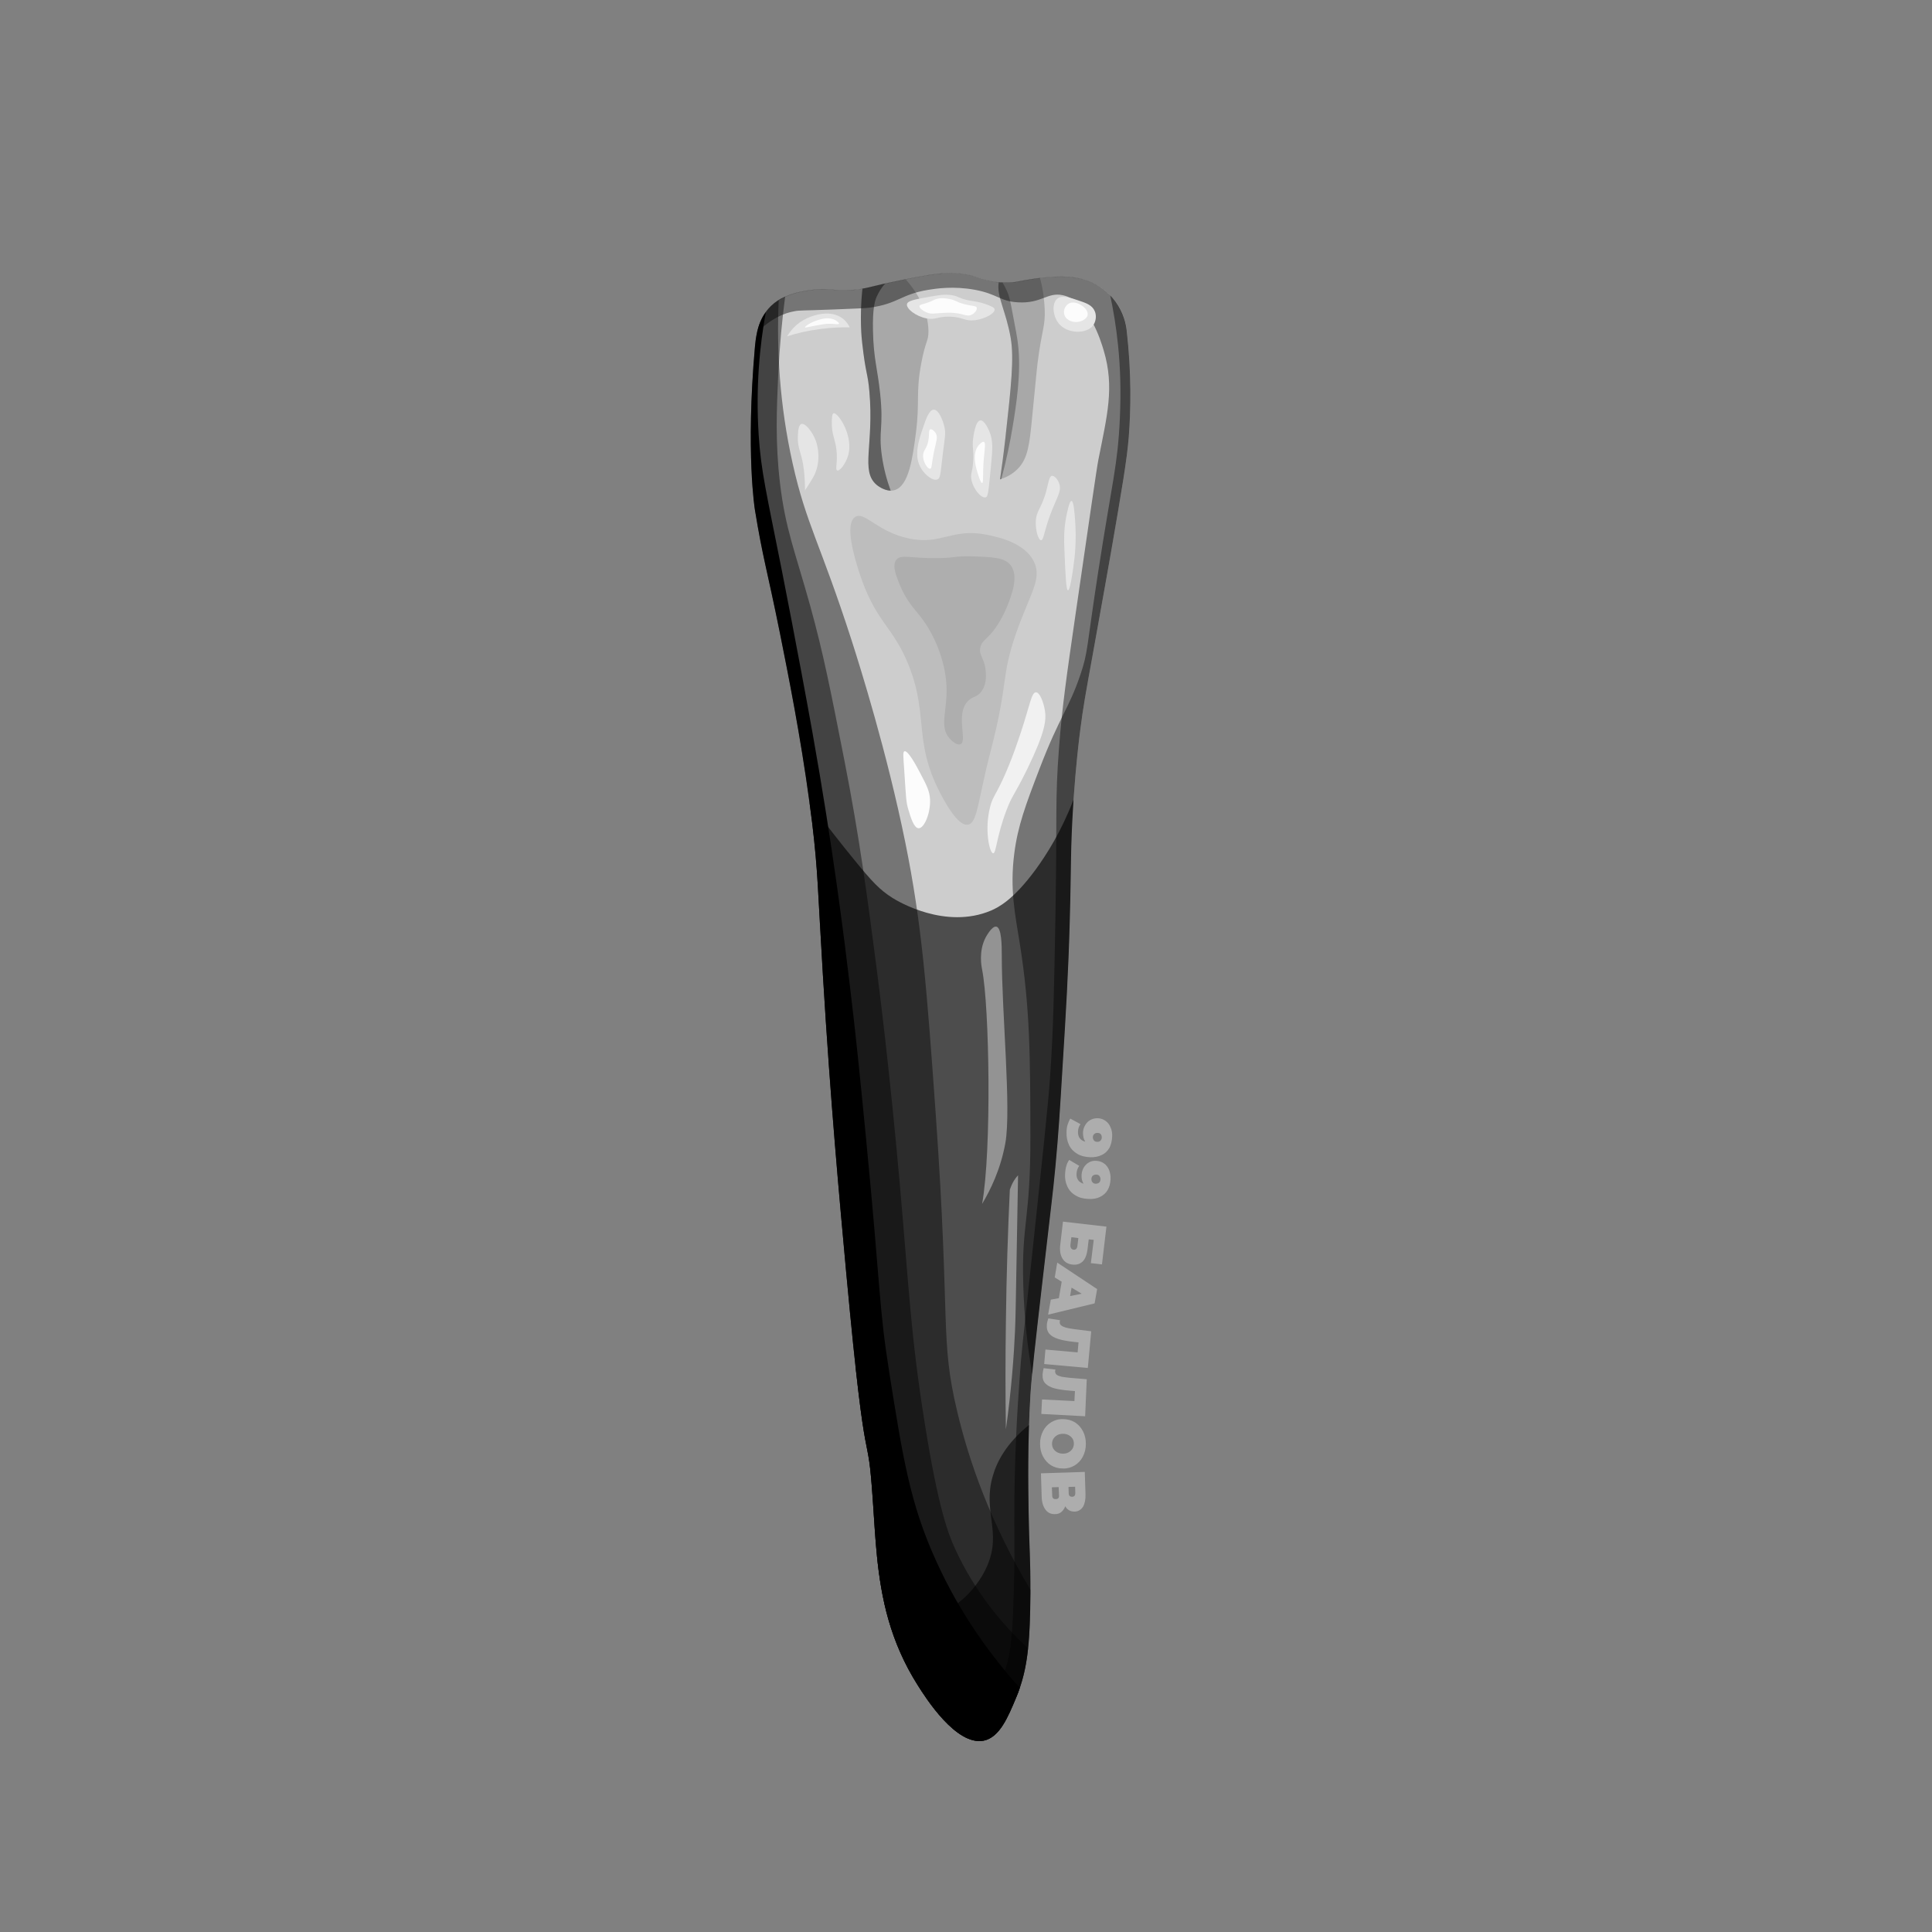 <?xml version="1.0" encoding="utf-8"?>
<!-- Generator: Adobe Illustrator 26.0.3, SVG Export Plug-In . SVG Version: 6.00 Build 0)  -->
<svg version="1.1" xmlns="http://www.w3.org/2000/svg" xmlns:xlink="http://www.w3.org/1999/xlink" x="0px" y="0px"
	 viewBox="0 0 1080 1080" style="enable-background:new 0 0 1080 1080;" xml:space="preserve">
<rect x="0" y="0" width="1080" height="1080" fill="#808080" stroke="none"/>
<style type="text/css">
	.st0{fill:#CDCDCD;}
	.st1{fill:#4D4D4D;}
	.st2{fill:#282828;}
	.st3{fill:#858585;}
	.st4{fill:#7A7A7A;}
	.st5{opacity:0.41;fill:#BBBBBB;}
	.st6{fill:#FCFCFC;}
	.st7{opacity:0.62;fill:#FCFCFC;}
	.st8{opacity:8.000000e-02;}
	.st9{opacity:0.64;}
	.st10{opacity:0.67;fill:#282828;}
	.st11{opacity:0.79;fill:#292929;}
	.st12{opacity:0.59;fill:#292929;}
	.st13{opacity:0.43;}
	.st14{opacity:0.74;}
	.st15{opacity:0.46;fill:#E5E5E5;}
	.st16{fill:#ADADAD;}
	.st17{opacity:0.18;}
	.st18{opacity:0.27;}
	.st19{fill:#E5E5E5;}
	.st20{fill:#F1F1F1;}
	.st21{opacity:0.57;}
	.st22{fill:#0A0A0A;}
	.st23{fill:#989898;}
	.st24{fill:#595959;}
	.st25{opacity:0.17;}
	.st26{fill:#D2D2D2;}
	.st27{fill:#DADADA;}
	.st28{fill:#E1DFDF;}
	.st29{opacity:0.59;fill:#FCFCFC;}
</style>
<g id="Слой_1">
</g>
<g id="Слой_2">
	<g id="группа_00000155115406813651057460000015934503171357503409_">
		<g>
			<path class="st0" d="M631,244c-1,13-4,30.3-10,65c-1.4,7.9-4.2,23.9-10,56c-4.2,23.1-5.5,30.3-7,42c-1,7.5-2.5,20.3-3.9,40
				c0,0.7-0.1,1.4-0.1,2c-1.7,26.3-1.1,34.9-2,66c-0.8,28.9-2.1,50.5-4,81c-1.5,25.2-2.3,37.8-4,56c-1.6,16.9-2.2,20-7,62
				c-3,25.8-4.9,42.7-6,54c-0.5,5-0.8,8.9-1,12c-0.3,5.7-0.6,11.2-0.8,16.6c-0.7,20-0.4,37.1-0.2,48.4c0.3,21.2,1.1,25.4,1,43.7
				c0,0.7,0,1.5,0,2.3c-0.1,12.5-0.4,22.3-1.3,30.5c-0.9,8.5-2.3,15.4-4.6,22c-0.6,1.8-1.3,3.7-2.1,5.5c-4.6,11-9.2,22.1-18,24
				c-15.4,3.2-32.6-24-37-31c-15.4-24.4-20.4-48.4-22.8-72.4c-1-9.9-1.5-19.8-2.2-29.6c-2.7-40.3-3.2-16-9.7-75.5
				c-1.4-13.2-3.2-30.5-5.3-53.5c-3.8-41.5-8.7-94.5-13-166c-2.9-47.8-2.7-57.6-6-85c-0.5-3.9-1-7.7-1.5-11.5
				c-5-37-11.8-71-16.5-94.5c-7.4-36.6-9.5-41.5-14-69c0,0-5.2-31.6,0-91c0.2-2.2,0.5-5.1,1.2-8.2c0.8-3.7,2.2-7.7,4.9-11.3
				c0.9-1.2,1.8-2.4,3-3.4c1.3-1.3,2.7-2.3,4.2-3.2c1.2-0.8,2.4-1.4,3.7-2c5.6-2.5,11.4-3.3,15.1-3.8c9.5-1.3,11.7,0.9,23,0
				c2-0.2,3.6-0.4,5.1-0.6c4.1-0.7,7.1-1.8,14.9-3.4c3.3-0.7,6.3-1.3,9.2-1.9c16.7-3.4,26.5-4.8,36.8-2.1c5.2,1.3,9.1,3.2,15.3,3.8
				c1.1,0.1,2.4,0.2,3.7,0.2c5.8,0.1,7.9-1,15-2c1.3-0.2,2.7-0.4,4.3-0.6c6.8-0.9,15.5-1.5,23.7,0.6c0.2,0,0.4,0.1,0.6,0.2
				c5.8,1.6,11,4.7,15,8.9c5.1,5.2,8.4,12.1,9.2,19.7C632.6,209.2,632.1,229.3,631,244z"/>
			<path class="st1" d="M600.1,447c0,0.7-0.1,1.4-0.1,2c-1.7,26.3-1.1,34.9-2,66c-0.8,28.9-2.1,50.5-4,81c-1.5,25.2-2.3,37.8-4,56
				c-1.6,16.9-2.2,20-7,62c-4.3,37.1-6.4,55.9-7,66c-1.6,27-1.2,50.6-1,65c0.4,22.1,1.1,25.7,1,46c-0.2,29.1-1.9,43.2-8,58
				c-4.6,11-9.2,22.1-18,24c-15.4,3.2-32.6-24-37-31c-21.8-34.4-22.7-68.1-25-102c-3.3-49.2-3.3-2.1-15-129
				c-3.8-41.5-8.7-94.5-13-166c-2.9-47.8-2.7-57.6-6-85c-0.5-3.9-1-7.7-1.5-11.5c9.4,12.6,17.7,23.2,24.5,31.5
				c10.4,12.8,14.8,17.5,22,22c2.8,1.8,29.5,17.8,55,7c4.2-1.8,12.6-6.1,25-23C585.1,477.6,593.3,464.8,600.1,447z"/>
			<path class="st13" d="M574.7,921.5c-1.1,10.8-3.2,19-6.7,27.5c-4.6,11-9.2,22.1-18,24c-15.4,3.2-32.6-24-37-31
				c-21.8-34.4-22.7-68.1-25-102c-3.3-49.2-3.3-2.1-15-129c-3.8-41.5-8.7-94.5-13-166c-2.9-47.8-2.7-57.6-6-85
				c-0.5-3.9-1-7.7-1.5-11.5c-5-37-11.8-71-16.5-94.5c-7.4-36.6-9.5-41.5-14-69c0,0-5.2-31.6,0-91c0.5-5.7,1.5-15.8,9-23
				c2.4-2.3,5.1-4,7.9-5.2c-1.7,12.8-3.1,27.6-3.9,44.2c-0.8,18.3-1.7,37,1,60c3.1,26,8.3,37.7,17,69c7.3,26.5,11.2,46.3,19,86
				c8.7,44.3,12.9,77,18,116c1.3,10,7.3,56.8,13,121c5,56.3,6,84.2,14,134c7.7,48.1,13.2,61.7,17,70
				C544.8,889.5,559.9,907.8,574.7,921.5z"/>
			<path class="st13" d="M631,244c-1,13-4,30.3-10,65c-1.4,7.9-4.2,23.9-10,56c-4.2,23.1-5.5,30.3-7,42c-1,7.5-2.5,20.3-3.9,40
				c0,0.7-0.1,1.4-0.1,2c-1.7,26.3-1.1,34.9-2,66c-0.8,28.9-2.1,50.5-4,81c-1.5,25.2-2.3,37.8-4,56c-1.6,16.9-2.2,20-7,62
				c-4.3,37.1-6.4,55.9-7,66c-1.6,27-1.2,50.6-1,65c0.4,22.1,1.1,25.7,1,46c-0.1,12.5-0.4,22.3-1.3,30.5c-1.1,10.8-3.2,19-6.7,27.5
				c-4.6,11-9.2,22.1-18,24c-15.4,3.2-32.6-24-37-31c-15.4-24.4-20.4-48.4-22.8-72.4c7.2,13.1,12.2,24.8,15.8,34.4
				c4.9,13.2,8.5,26.2,21,34c1.3,0.8,17,10.3,28,4c10.5-6,11.1-25.4,12-64c0.2-11.2,0-15.4,0-27c-0.1-36.2,1.8-64.2,3-81
				c1-14,1.4-16.8,7-69c6-56.5,9.1-85.1,10-99c1.9-27.2,2.2-48.1,3-90c1-57.5-0.3-64,2-94c1.8-23.7,4.4-41.1,9-73
				c8.1-55.7,12.1-83.6,13-88c4.9-24.8,9.1-40.5,3-61c-1.5-5.1-8.3-28-23-31c-8.5-1.8-11.8,4.8-25,4c-10.2-0.6-11.2-4.6-24-7
				c-11.9-2.2-21.7-0.7-26,0c-15.8,2.6-16.7,7.8-33,10c-2,0.3-8,0.5-20,1c-18.3,0.7-19,0.4-22,1c-5.6,1-12.8,3.9-20.8,11.8
				c1.1-4.9,3.3-10.4,7.8-14.8c2.4-2.3,5.1-4,7.9-5.2c5.6-2.5,11.4-3.3,15.1-3.8c9.5-1.3,11.7,0.9,23,0c7.6-0.6,9.3-1.8,20-4
				c22.6-4.7,33.8-7.1,46-4c6.1,1.6,10.5,3.9,19,4c5.8,0.1,7.9-1,15-2c7.1-1,18-2.6,28,0c0.2,0,0.4,0.1,0.6,0.2
				c13.2,3.6,22.7,15,24.3,28.6C632.6,209.2,632.1,229.3,631,244z"/>
			<path d="M570.1,943.5c-0.6,1.8-1.3,3.7-2.1,5.5c-4.6,11-9.2,22.1-18,24c-15.4,3.2-32.6-24-37-31c-15.4-24.4-20.4-48.4-22.8-72.4
				c-1-9.9-1.5-19.8-2.2-29.6c-3.3-49.2-3.3-2.1-15-129c-3.8-41.5-8.7-94.5-13-166c-2.9-47.8-2.7-57.6-6-85c-0.5-3.9-1-7.7-1.5-11.5
				c-5-37-11.8-71-16.5-94.5c-7.4-36.6-9.5-41.5-14-69c0,0-5.2-31.6,0-91c0.2-2.2,0.5-5.1,1.2-8.2c0.8-3.7,2.2-7.7,4.9-11.3
				c-3.4,18.5-5.7,41.9-4,68.6c1.3,20.4,4.4,32.6,13,76c0,0,8.9,44.9,17,90c11.5,64.3,17.8,115.3,21,142c3.6,29.8,5.7,51.3,9,85
				c8.4,86.4,7.1,93.7,13,131c7.6,48,11.7,73.5,26,105C537,903,554.8,926.6,570.1,943.5z"/>
			<path class="st13" d="M576,888.7c0,0.7,0,1.5,0,2.3c-0.1,12.5-0.4,22.3-1.3,30.5c-0.9,8.5-2.3,15.4-4.6,22
				c-0.6,1.8-1.3,3.7-2.1,5.5c-4.6,11-9.2,22.1-18,24c-15.4,3.2-32.6-24-37-31c-15.4-24.4-20.4-48.4-22.8-72.4
				c-1-9.9-1.5-19.8-2.2-29.6c-3.3-49.2-3.3-2.1-15-129c-3.8-41.5-8.7-94.5-13-166c-2.9-47.8-2.7-57.6-6-85c-0.5-3.9-1-7.7-1.5-11.5
				c-5-37-11.8-71-16.5-94.5c-7.4-36.6-9.5-41.5-14-69c0,0-5.2-31.6,0-91c0.2-2.2,0.5-5.1,1.2-8.2c0.8-3.7,2.2-7.7,4.9-11.3
				c0.9-1.2,1.8-2.4,3-3.4c1.3-1.3,2.7-2.3,4.2-3.2c-1.2,27.2,0.4,58.1,7.8,91.2c7.6,34.1,15.5,44.7,33,99c4.8,15,19.6,61.9,30,113
				c9.3,45.8,12,81.8,17,152c8.3,117.4,2.2,125,12,166C541.9,817.8,554,851.7,576,888.7z"/>
			<path class="st17" d="M515,203c-3.2,17.1-0.7,21-3,39c-1.8,13.7-3.9,29.8-12,32c-0.7,0.2-1.4,0.3-2.1,0.3c-4-0.1-7.6-3-7.9-3.3
				c-9.1-7.8-1.4-22.2-4-52c-0.9-10.7-2-9.3-4-27c-0.3-2.3-1.6-14.5,0.1-30.6c3.6-0.6,6.5-1.5,12.7-2.9c0.7-0.2,1.4-0.3,2.2-0.5
				c3.3-0.7,6.3-1.3,9.2-1.9c6.9,7.6,12.7,18.1,12.8,28.9C519.1,190.9,517.4,190.2,515,203z"/>
			<path class="st17" d="M580,203c-0.3,2.2-0.2,1.6-3,30c-1.5,15.5-2.4,23.3-8,29c-3,3.1-6.5,4.8-9.2,5.7c-0.3,0.1-0.6,0.2-0.8,0.3
				c0.8-5.3,1.9-13.2,3-23c3.3-29.7,4.9-44.6,3-56c-2.7-15.5-8-23.3-6.7-31.2c0.7,0.1,1.4,0.1,2.1,0.1c0.5,0,1,0,1.6,0
				c5.8,0.1,7.9-1,15-2c1.3-0.2,2.7-0.4,4.3-0.6c1.8,6,2.5,13,2.7,17.6C584.4,182.6,582.4,184,580,203z"/>
			<path class="st13" d="M631,244c-1,13-4,30.3-10,65c-1.4,7.9-4.2,23.9-10,56c-4.2,23.1-5.5,30.3-7,42c-1,7.5-2.5,20.3-3.9,40
				c0,0.7-0.1,1.4-0.1,2c-1.7,26.3-1.1,34.9-2,66c-0.8,28.9-2.1,50.5-4,81c-1.5,25.2-2.3,37.8-4,56c-1.6,16.9-2.2,20-7,62
				c-3,25.8-4.9,42.7-6,54c-2.6-14.9-4.5-31.6-5-50c-1-34.8,4.1-35.7,4-83c-0.1-43.5-0.1-71.3-6-108c-2.5-15.7-5.6-29.8-3-50
				c2-15.4,6.3-26.9,14-47c11.6-30.3,16.3-33.2,23-53c4.3-12.7,3.2-14,10-58c7.8-50.4,10.8-58.7,12-85c0.7-15.4,0.3-28.1-1-41
				c-1.1-10.7-2.7-20.1-4.4-27.9c5.1,5.2,8.4,12.1,9.2,19.7C632.6,209.2,632.1,229.3,631,244z"/>
			<path class="st13" d="M497.9,274.3c-4-0.1-7.6-3-7.9-3.3c-9.1-7.8-1.4-22.2-4-52c-0.9-10.7-2-9.3-4-27
				c-0.3-2.3-1.6-14.5,0.1-30.6c3.6-0.6,6.5-1.5,12.7-2.9c-1.9,2.1-3.5,4.6-4.8,7.5c-0.8,1.9-2.3,5.9-2,19c0.3,15.5,2.6,21.4,4,35
				c2.1,19.5-1.1,20.6,1,35C494,261.9,495.7,268.3,497.9,274.3z"/>
			<path class="st18" d="M566,239c-1.3,7.9-3.3,17.6-6.2,28.7c-0.3,0.1-0.6,0.2-0.8,0.3c0.8-5.3,1.9-13.2,3-23
				c3.3-29.7,4.9-44.6,3-56c-2.7-15.5-8-23.3-6.7-31.2c0.7,0.1,1.4,0.1,2.1,0.1c0.9,1.5,1.8,3.2,2.6,5c1.2,2.8,1.7,5.1,3,12
				c1.7,9,2.6,13.5,3,17C571.1,208.2,567.9,227.5,566,239z"/>
			<path class="st8" d="M478,289c5.2-3.5,12.4,8.3,30,12c18.5,3.9,24.1-6.1,44-2c5.8,1.2,20.8,4.3,26,15c4.7,9.7-2.3,17.9-10,40
				c-8.6,24.7-4.1,26.7-14,65c-7.6,29.1-7.5,41.2-13,42c-1.7,0.2-5.9-0.2-14-15c-17.1-31-7.5-45.1-19-74c-9-22.6-18.8-23.9-28-53
				C477.9,312.2,471.9,293.1,478,289z"/>
			<path class="st15" d="M557,518c-2.5-0.6-5.8,5.7-6,6c-4.1,7.9-2.3,16.4-2,18c4.1,20.3,5.4,101.2,0,131c4.5-7.5,10.3-19.1,13-34
				c3.4-19-2-72.2-2-105C560,528.4,559.9,518.7,557,518z"/>
			<path class="st15" d="M564.5,665c0.5-1.4,1.2-3.2,2.3-5c0.8-1.3,1.6-2.3,2.3-3c-0.2,10-0.4,23.8-0.6,34c-0.7,40.6-0.8,46-1.1,53
				c-0.6,13.3-1.9,32.2-5.1,55c-0.3-19.2-0.3-39.2,0-60C562.6,713.1,563.4,688.4,564.5,665z"/>
			<path class="st19" d="M440,188c1.7-2.8,4.5-6.4,9-9c5.6-3.2,15.4-6,22-1c2.1,1.6,3.3,3.5,4,5c-4.9-0.1-10.7,0.1-17,1
				C451.1,184.9,445,186.4,440,188z"/>
			<path class="st19" d="M507,170c0.4-1.9,4.3-2.6,12-4c6-1.1,9-1.6,13-1c4.4,0.7,4,1.9,10,3c3.1,0.6,5.4,0.7,9,2
				c2.9,1.1,4.9,1.8,5,3c0.2,2.1-5.3,5.3-11,6c-5.7,0.7-6.7-1.8-14-2c-6.9-0.2-7.9,2-13,1C512.1,176.9,506.5,172.6,507,170z"/>
			<path class="st19" d="M591,167c2.6-2.2,7.1-0.7,12,1c4.2,1.4,7.6,2.6,9,6c1.1,2.6,0.6,5.8-1,8c-3.7,4.8-14.2,4.7-19-1
				C588.5,176.9,587.8,169.7,591,167z"/>
			<path class="st19" d="M448,237c-1.8,0.6-1.9,4.8-2,7c-0.2,6.5,1.7,8.2,3,16c1.1,6.7,1,14,1,14l0,0c-1.7,2.7,3.6-5.2,5-8
				c3.5-6.8,3.2-15.6,0-22C453.3,240.6,450,236.4,448,237z"/>
			<path class="st19" d="M466,231c-1,0.3-1,3.2-1,6c0,4.8,1.2,7.3,2,11c2,8.9-0.5,14.5,1,15c1.4,0.5,4.6-3.6,6-8
				C477.5,243.6,468.3,230.4,466,231z"/>
			<path class="st19" d="M522,229c-2.6,0-4.5,5.5-6,10c-2.5,7.4-5.4,16-1,23c2.2,3.6,6.5,7,9,6c1.8-0.7,1.7-3.2,3-14
				c1.2-9.8,1.8-11.4,1-15C527.2,235.1,524.8,229,522,229z"/>
			<path class="st19" d="M548,235c-2.7,0.3-3.8,8.4-4,10c-0.7,5.5,0.5,6.4,0,13c-0.4,6.2-1.6,6.7-1,10c1,5.4,5.5,10.7,8,10
				c1.3-0.4,1.5-2.2,3-18c0.9-9.2,1.2-13.8-1-19C552.6,240.1,550.3,234.7,548,235z"/>
			<path class="st19" d="M588,266c-1.5,0.3-1.8,3.4-3,8c-2.7,10.5-5.9,11.3-6,18c-0.1,4.8,1.5,10,3,10c1.4,0,1.6-4.8,5-14
				c3.6-9.9,6.8-13.4,5-18C591.2,267.9,589.4,265.8,588,266z"/>
			<path class="st19" d="M599,280c-1.3-0.1-2.7,7.6-3,9c-1.4,7.4-1.2,13.2-1,18c0.6,15.3,1,23,2,23c1.1,0,2.3-7.9,3-13
				c0.9-6,1.8-14.9,1-26C600.7,287,600.2,280.1,599,280z"/>
			<path class="st6" d="M505.5,420c1.9-1,6.9,8.3,8.8,12c3.6,6.8,5.4,10.2,5.6,15c0.3,7.7-3.3,16.1-6.4,16c-2.6-0.1-4.4-6-5.6-10
				c-1.5-4.8-1.4-7.3-2.4-22C504.9,422.5,504.7,420.4,505.5,420z"/>
			<path class="st20" d="M579.1,387c-2.5,0-3.4,7.2-8.3,22c-1.8,5.4-5,15.2-9.9,26c-4.8,10.4-6,10.5-7.4,16
				c-3.3,12.6-0.4,25.9,1.7,26c1.7,0.1,1.8-9.3,7.4-24c3.3-8.7,4.4-8.3,11.6-23c10.1-20.8,10.8-27.4,9.9-33
				C583.3,392.6,581.3,387,579.1,387z"/>
			<path class="st8" d="M543,311c-8.7-0.3-9,0.9-19,1c-15.1,0.2-20.4-2.4-23,1c-2.4,3.2-0.1,8.8,2,14c3.5,8.6,8.3,13.6,11,17
				c9.2,11.4,14.2,26.4,15,38c1.1,14.8-4.5,24,2,31c1.5,1.7,4.3,3.8,6,3c3.9-1.8-3-16.7,4-24c2.8-3,5.5-2.1,8-6c2.6-4,2.2-8.7,2-11
				c-0.6-7.2-3.9-8.5-3-13c0.7-3.5,3-4.2,7-9c0,0,4.6-5.6,8-14c2.4-6.1,6.7-16.8,2-23C561.6,311.6,555.1,311.4,543,311z"/>
			<path class="st21" d="M576,888.7c0,0.7,0,1.5,0,2.3c-0.1,12.5-0.4,22.3-1.3,30.5c-0.9,8.5-2.3,15.4-4.6,22
				c-0.6,1.8-1.3,3.7-2.1,5.5c-4.6,11-9.2,22.1-18,24c-15.4,3.2-32.6-24-37-31c-15.4-24.4-20.4-48.4-22.8-72.4
				c-1-9.9-1.5-19.8-2.2-29.6c-2.7-40.3-3.2-16-9.7-75.5c19.3,41.3,24.2,63.2,23.7,75.5c0,0.6-0.5,11.6,2,26c2.7,15.2,5.6,32,15,35
				c10.2,3.3,26.4-10.4,33-26c8-19-2.8-30.2,3-50c2.3-8,7.6-18.2,20.2-28.4c-0.7,20-0.4,37.1-0.2,48.4
				C575.3,866.2,576.1,870.4,576,888.7z"/>
		</g>
		<path class="st6" d="M524,167c-1.8,0.4-2,0.9-5,2c-3.6,1.3-4.8,1.2-5,2c-0.3,1.2,2.3,3.2,5,4c2,0.6,3,0.2,7,0c3-0.2,5.3-0.3,8,0
			c5.2,0.6,6.6,2.1,9,1c1.8-0.8,3.4-2.8,3-4c-0.4-1.2-2.6-0.8-7-2c-4.7-1.2-4.9-2.4-9-3C528.2,166.7,526.3,166.5,524,167z"/>
		<path class="st6" d="M597,170c-1.8,1.3-2.7,3.8-2,6c1.1,3.6,5.6,4,6,4c2.9,0.2,6.6-1.4,7-4c0.4-2.5-2.4-4.6-3-5
			C604.6,170.7,600.3,167.6,597,170z"/>
		<path class="st6" d="M457,179c-3.9,1.2-7.2,3.5-7,4c0.1,0.3,1.5-0.2,6-1c3.5-0.6,5.3-1,7-1c3.6-0.1,5.8,0.6,6,0c0.2-0.5-1-1.4-2-2
			C463.4,177,459.1,178.3,457,179z"/>
		<path class="st6" d="M520,240c-1,0.4-0.4,2.6-1,6c-0.8,5-3.1,5.6-3,9c0.1,3.7,2.7,7.3,4,7c1-0.2,0.7-2.5,2-9c1.3-6.2,2.5-8.6,1-11
			C522.2,240.8,520.8,239.7,520,240z"/>
		<path class="st6" d="M550,247c1.1,0.5,0.5,3.7,0,9c-0.8,9-0.1,13.9-1,14c-0.6,0.1-1.4-2.3-2-4c-1.2-3.6-4-12,0-17
			C547.1,248.9,549,246.6,550,247z"/>
	</g>
	<g id="водяной_знак_00000124130442103598145060000010235493917659569597_">
		<path class="st16" d="M620.2,641.6c-1,1.7-2.3,3.1-4.2,4c-1.8,0.9-4,1.4-6.6,1.3c-2.8-0.1-5.2-0.7-7.2-1.9c-2-1.2-3.6-2.8-4.6-4.9
			c-1-2.1-1.5-4.5-1.4-7.2c0-1.5,0.2-2.9,0.6-4.2c0.4-1.3,0.9-2.4,1.5-3.4l5.7,3.1c-0.9,1.2-1.4,2.7-1.4,4.4c0,1.4,0.3,2.6,1,3.5
			c0.7,0.9,1.7,1.6,3.1,1.9c-0.9-1.3-1.3-2.9-1.3-4.9c0-1.5,0.4-2.9,1.1-4.1c0.7-1.3,1.6-2.3,2.8-3c1.2-0.7,2.6-1.1,4.1-1.1
			c1.7,0,3.2,0.5,4.5,1.4c1.3,0.9,2.3,2.1,2.9,3.7c0.7,1.5,1,3.2,0.9,5.1C621.6,637.8,621.1,639.8,620.2,641.6z M611.6,637.6
			c0.4,0.5,1.1,0.7,1.8,0.7c0.8,0,1.4-0.2,1.8-0.7c0.5-0.5,0.7-1.1,0.7-1.8c0-0.7-0.2-1.4-0.6-1.8c-0.4-0.5-1-0.7-1.8-0.7
			s-1.4,0.2-1.9,0.7c-0.5,0.5-0.7,1.1-0.7,1.8C610.9,636.5,611.2,637.1,611.6,637.6z"/>
		<path class="st16" d="M619.2,665.2c-1,1.7-2.4,3-4.3,3.9c-1.8,0.9-4.1,1.3-6.7,1.1c-2.8-0.1-5.2-0.8-7.2-2.1c-2-1.2-3.5-2.9-4.4-5
			c-1-2.1-1.4-4.5-1.2-7.2c0.1-1.5,0.3-2.9,0.7-4.2c0.4-1.3,0.9-2.4,1.6-3.3l5.6,3.3c-0.9,1.2-1.4,2.6-1.5,4.4
			c-0.1,1.4,0.2,2.6,0.9,3.6c0.7,1,1.7,1.6,3,2c-0.8-1.3-1.2-3-1.1-4.9c0.1-1.5,0.5-2.9,1.2-4.1c0.7-1.2,1.7-2.2,2.9-2.9
			c1.2-0.7,2.6-1,4.1-0.9c1.7,0.1,3.2,0.6,4.4,1.5c1.3,0.9,2.2,2.2,2.8,3.7c0.6,1.6,0.9,3.2,0.8,5.1
			C620.7,661.4,620.2,663.5,619.2,665.2z M610.7,660.9c0.4,0.5,1,0.8,1.8,0.8c0.8,0,1.4-0.2,1.9-0.6c0.5-0.4,0.7-1,0.8-1.8
			c0-0.7-0.2-1.4-0.6-1.9c-0.4-0.5-1-0.8-1.8-0.8c-0.8,0-1.4,0.2-1.9,0.6c-0.5,0.4-0.7,1-0.8,1.8
			C610.1,659.8,610.3,660.5,610.7,660.9z"/>
		<path class="st16" d="M618.5,685.7l-2.5,21.1l-6.2-0.7l1.6-13l-2.8-0.3l-0.7,5.8c-0.4,3-1.3,5.2-2.7,6.6c-1.5,1.4-3.4,2-5.8,1.7
			c-2.5-0.3-4.3-1.4-5.5-3.4c-1.2-2-1.6-4.6-1.2-7.8l1.5-12.8L618.5,685.7z M598.4,695.7c-0.1,0.8,0,1.5,0.3,2
			c0.3,0.5,0.8,0.8,1.4,0.9c1.3,0.1,2-0.6,2.2-2.3l0.5-4.2l-3.9-0.5L598.4,695.7z"/>
		<path class="st16" d="M591.9,725.7l1.6-9.2l-3.9-2.4l1.4-8.3l22.3,14.8l-1.4,8l-26,6.3l1.5-8.4L591.9,725.7z M598.2,724.5l6.5-1.3
			l-5.7-3.4L598.2,724.5z"/>
		<path class="st16" d="M608.1,764.7l-24.4-2.2l0.7-8.1l18,1.6l0.5-5.6l-2.8-0.3c-3.5-0.4-6.3-0.9-8.5-1.6c-2.2-0.7-3.9-1.6-5-2.9
			c-1.1-1.3-1.6-3-1.4-5.2c0.1-1.1,0.4-2.2,0.8-3.4l6.6,1c-0.1,0.3-0.2,0.6-0.2,0.9c-0.1,0.9,0.2,1.5,0.9,2.1
			c0.7,0.5,1.6,0.9,2.7,1.2c1.1,0.3,2.7,0.5,4.5,0.8l9.5,1.2L608.1,764.7z"/>
		<path class="st16" d="M606.6,791.7l-24.5-1.3l0.4-8.1l18.1,0.9l0.3-5.6l-2.8-0.2c-3.5-0.3-6.3-0.7-8.6-1.3
			c-2.2-0.6-3.9-1.5-5.1-2.7c-1.2-1.2-1.7-2.9-1.6-5.1c0.1-1.1,0.3-2.3,0.6-3.5l6.6,0.8c-0.1,0.3-0.1,0.6-0.2,0.9
			c0,0.9,0.3,1.5,0.9,2c0.7,0.5,1.6,0.8,2.7,1.1c1.2,0.2,2.7,0.4,4.6,0.6l9.5,0.8L606.6,791.7z"/>
		<path class="st16" d="M583.1,799.9c1.1-2.1,2.6-3.7,4.6-4.9c2-1.2,4.2-1.8,6.6-1.7c2.4,0,4.6,0.6,6.6,1.8c1.9,1.2,3.4,2.9,4.5,5
			c1.1,2.1,1.6,4.5,1.6,7.1c0,2.6-0.6,5-1.7,7.1c-1.1,2.1-2.6,3.7-4.6,4.9c-2,1.2-4.2,1.8-6.6,1.7c-2.4,0-4.6-0.6-6.6-1.8
			c-1.9-1.2-3.4-2.9-4.5-5c-1.1-2.1-1.6-4.5-1.6-7.1C581.4,804.3,582,802,583.1,799.9z M588.8,809.8c0.5,0.8,1.2,1.5,2.1,2
			c0.9,0.5,2,0.8,3.2,0.8c1.2,0,2.3-0.2,3.2-0.7s1.6-1.1,2.2-2c0.5-0.8,0.8-1.8,0.8-2.8c0-1-0.2-2-0.7-2.8c-0.5-0.8-1.2-1.5-2.1-2
			c-0.9-0.5-2-0.8-3.2-0.8c-1.2,0-2.3,0.2-3.2,0.7c-0.9,0.5-1.6,1.1-2.2,2c-0.5,0.8-0.8,1.8-0.8,2.8
			C588.1,808.1,588.3,809,588.8,809.8z"/>
		<path class="st16" d="M593.3,845.2c-0.9,0.8-2.1,1.2-3.5,1.2c-2.2,0.1-4-0.7-5.3-2.4c-1.3-1.7-2.1-4.1-2.2-7.3l-0.4-13.1l24.5-0.8
			l0.4,12.4c0.1,3-0.4,5.4-1.4,7.1c-1.1,1.7-2.6,2.6-4.6,2.7c-1.2,0-2.2-0.2-3.1-0.7c-0.9-0.5-1.7-1.3-2.2-2.3
			C595,843.3,594.3,844.4,593.3,845.2z M590.2,838c1.3,0,1.9-0.7,1.8-2.1l-0.2-4.6l-3.8,0.1l0.2,4.6
			C588.2,837.4,588.9,838.1,590.2,838z M597.3,831.2l0.1,3.5c0,1.4,0.7,2,1.9,2c1.2,0,1.8-0.7,1.8-2.1l-0.1-3.5L597.3,831.2z"/>
	</g>
</g>
<g id="Слой_3">
</g>
<g id="Слой_4">
</g>
</svg>
